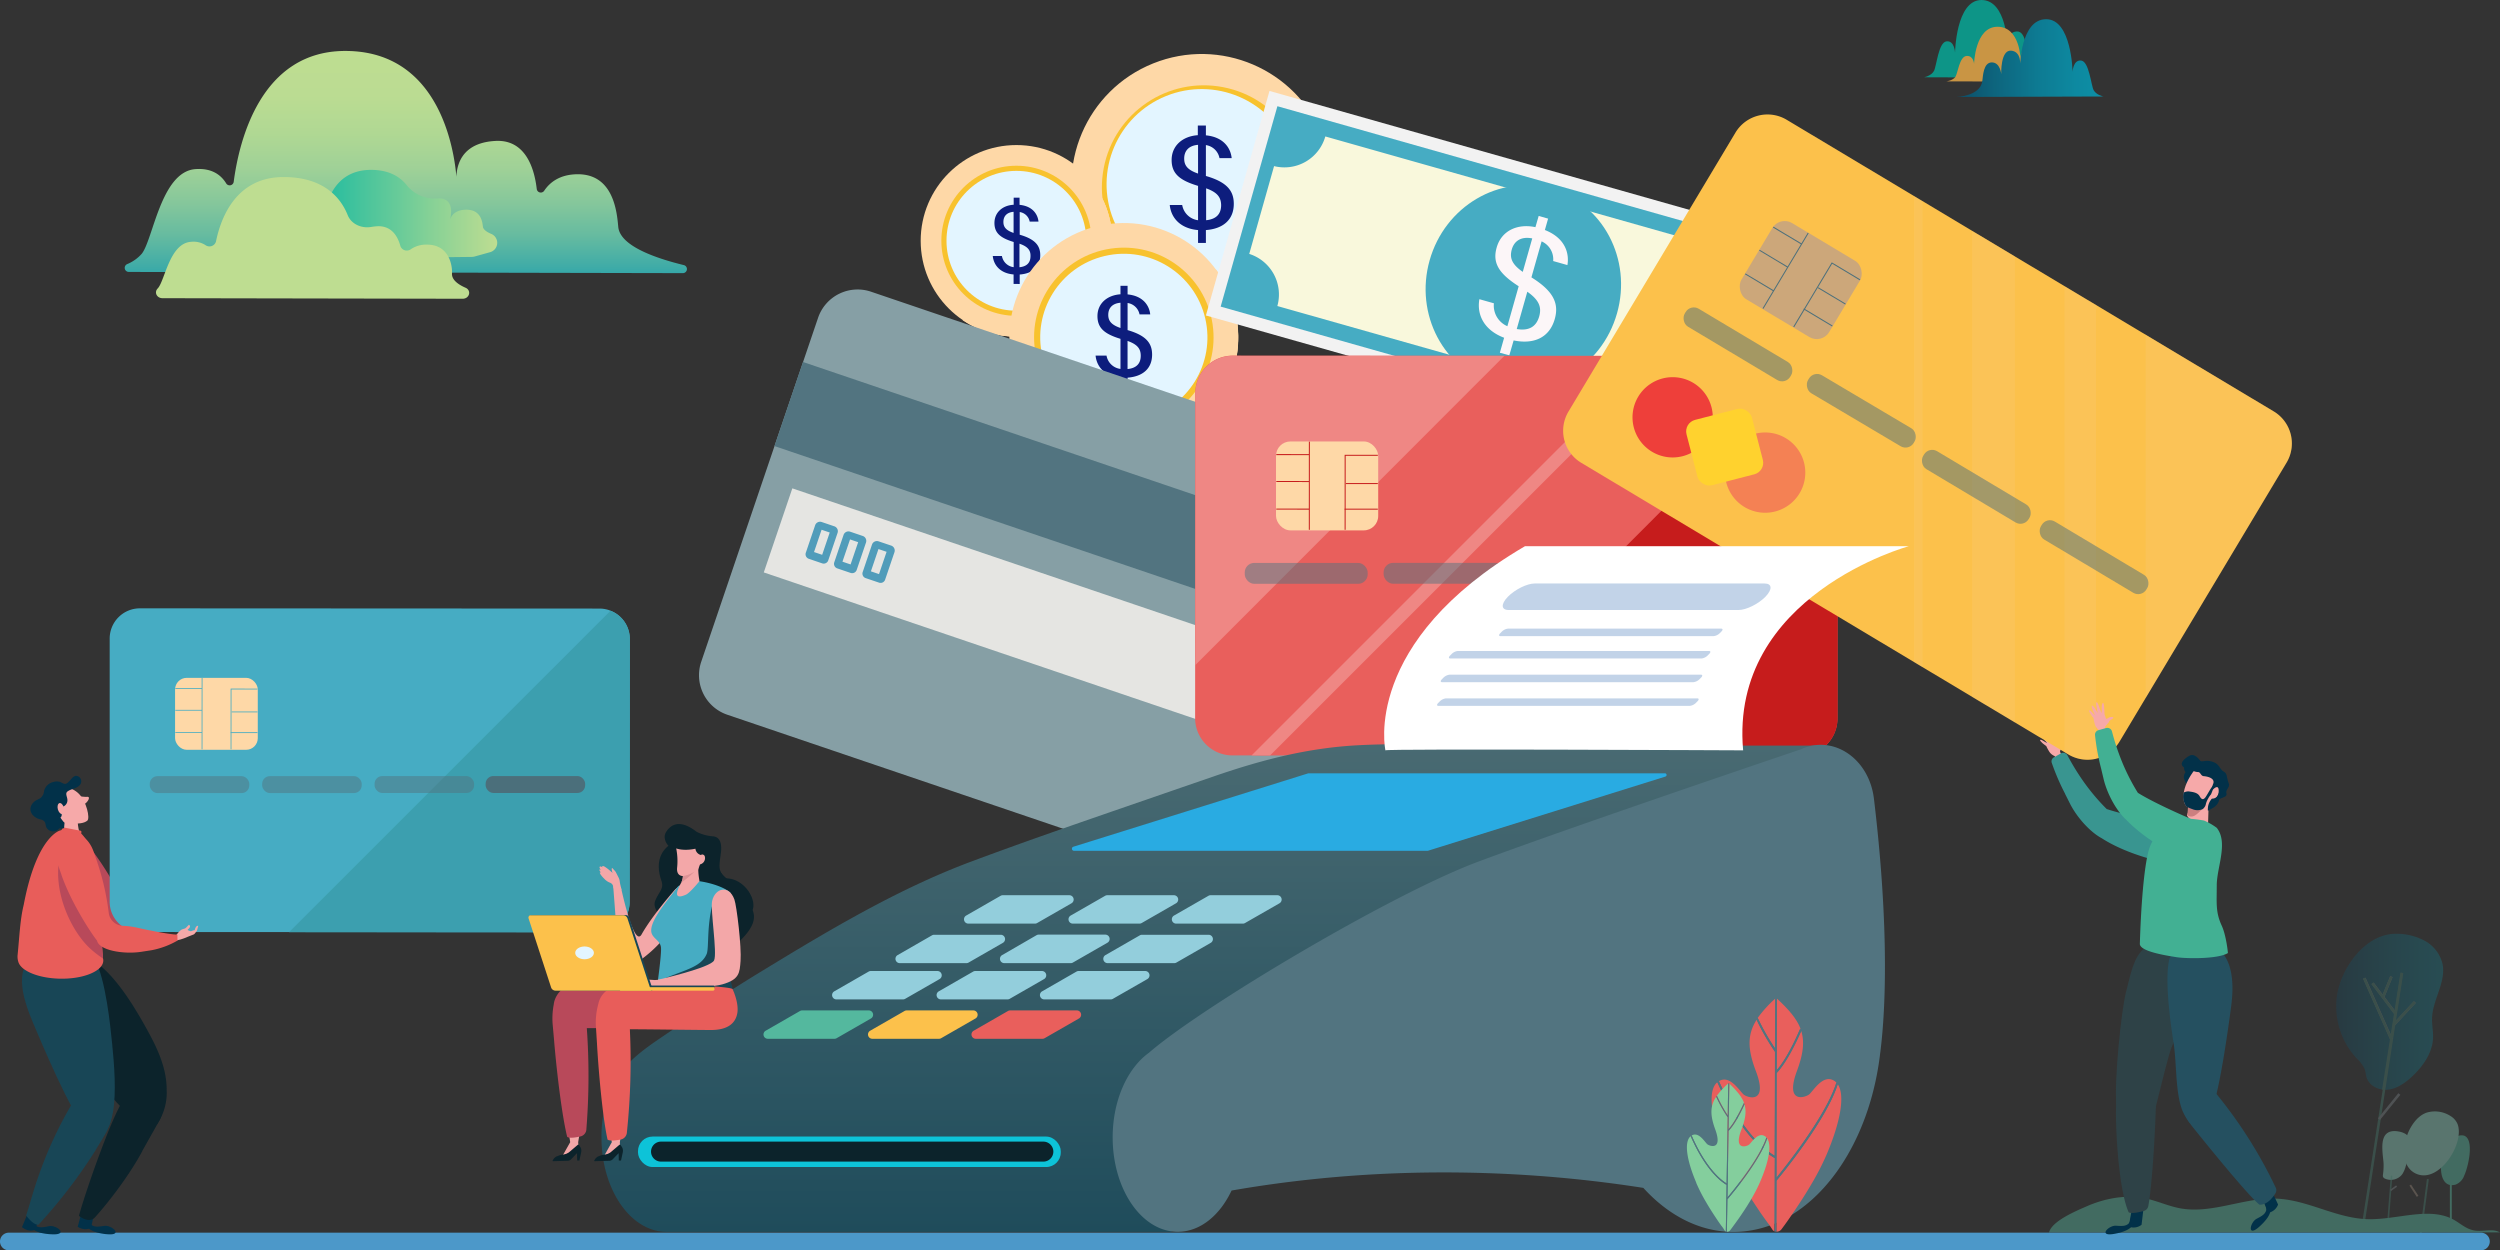 <svg xmlns="http://www.w3.org/2000/svg" xmlns:xlink="http://www.w3.org/1999/xlink" viewBox="0 0 851.38 425.79"><rect x="0" y="0" width="851.38" height="425.79" fill="#333333" stroke="none"/><defs><style>.cls-1{isolation:isolate;}.cls-2{opacity:0.42;}.cls-3,.cls-30,.cls-45{opacity:0.5;}.cls-4{fill:url(#linear-gradient);}.cls-5{fill:#56b89f;}.cls-6{fill:#b9cad2;}.cls-7{fill:#8dd0bf;}.cls-11,.cls-30,.cls-41,.cls-45,.cls-57,.cls-7{mix-blend-mode:multiply;}.cls-8{fill:#f1d1b6;}.cls-9{fill:#4c98c9;}.cls-10,.cls-11{fill:#fed8a7;}.cls-12{fill:#f8c22e;}.cls-13{fill:#e3f5ff;}.cls-14{fill:#0d1d7d;}.cls-15{fill:#f2f2f2;}.cls-16{fill:#46acc3;}.cls-17{fill:#f9f8dc;}.cls-18{fill:#fcf6f8;}.cls-19{opacity:0.75;}.cls-20{fill:#00b5a3;}.cls-21{fill:#fbb549;}.cls-22{fill:url(#linear-gradient-2);}.cls-23{fill:#869fa5;}.cls-24,.cls-30{fill:#527480;}.cls-25{fill:#e5e5e2;}.cls-26{fill:#509cba;}.cls-27{fill:#e95f5c;}.cls-28{fill:#ef8784;}.cls-29{fill:#c61c1c;}.cls-31{fill:#4b6f7b;}.cls-32{fill:#f6a9a9;}.cls-33{fill:#399590;}.cls-34{fill:#cc7f7f;}.cls-35{fill:#023149;}.cls-36{fill:#255060;}.cls-37{fill:#2e4247;}.cls-38{fill:#c080b1;}.cls-39{fill:#42b093;}.cls-40{fill:#fcc14b;}.cls-41{fill:#f7cf89;opacity:0.2;}.cls-42{fill:#cca77a;}.cls-43{fill:#f48154;}.cls-44{fill:#ee3f3a;}.cls-46{fill:#b8495a;}.cls-47{fill:#3c9faf;}.cls-48{fill:#0c232b;}.cls-49{fill:#184656;}.cls-50{fill:#e85d5a;}.cls-51{fill:url(#linear-gradient-3);}.cls-52{fill:#0dc3d8;}.cls-53{fill:#29abe2;}.cls-54{fill:#54b89e;}.cls-55{fill:#93cedc;}.cls-56{fill:#fff;}.cls-57{fill:#c2d3e8;}.cls-58{fill:#84ce9d;}.cls-59{fill:#f3a7a8;}.cls-60{fill:#db9195;}.cls-61{fill:url(#linear-gradient-4);}.cls-62{fill:url(#linear-gradient-5);}.cls-63{fill:#bedd91;}.cls-64{fill:#ffd22e;}</style><linearGradient id="linear-gradient" x1="795.59" y1="344.61" x2="832.03" y2="344.61" gradientUnits="userSpaceOnUse"><stop offset="0" stop-color="#005679"></stop><stop offset="0.37" stop-color="#007c9c"></stop><stop offset="0.78" stop-color="#009fbe"></stop><stop offset="1" stop-color="#00adcb"></stop></linearGradient><linearGradient id="linear-gradient-2" x1="666.34" y1="19.78" x2="716.38" y2="19.78" gradientUnits="userSpaceOnUse"><stop offset="0" stop-color="#005679"></stop><stop offset="0.25" stop-color="#007495"></stop><stop offset="0.56" stop-color="#0093b3"></stop><stop offset="0.82" stop-color="#00a6c5"></stop><stop offset="1" stop-color="#00adcb"></stop></linearGradient><linearGradient id="linear-gradient-3" x1="412.68" y1="419.48" x2="412.68" y2="253.44" gradientUnits="userSpaceOnUse"><stop offset="0" stop-color="#1f4c5b"></stop><stop offset="1" stop-color="#496a72"></stop></linearGradient><linearGradient id="linear-gradient-4" x1="138.21" y1="92.99" x2="138.21" y2="17.35" gradientUnits="userSpaceOnUse"><stop offset="0" stop-color="#36a8a9"></stop><stop offset="0.03" stop-color="#40aca7"></stop><stop offset="0.17" stop-color="#66bba0"></stop><stop offset="0.32" stop-color="#86c79b"></stop><stop offset="0.47" stop-color="#9fd197"></stop><stop offset="0.63" stop-color="#b0d893"></stop><stop offset="0.8" stop-color="#bbdc92"></stop><stop offset="1" stop-color="#bedd91"></stop></linearGradient><linearGradient id="linear-gradient-5" x1="96.69" y1="72.83" x2="169.33" y2="72.83" gradientUnits="userSpaceOnUse"><stop offset="0" stop-color="#00b5a3"></stop><stop offset="0.69" stop-color="#86d196"></stop><stop offset="1" stop-color="#bedd91"></stop></linearGradient></defs><title>atpweb-Payment</title><g class="cls-1"><g id="Layer_2" data-name="Layer 2"><g id="Layer_1-2" data-name="Layer 1"><g class="cls-2"><g class="cls-3"><path class="cls-4" d="M795.82,339.33a26.15,26.15,0,0,0,6.7,21.07,11.41,11.41,0,0,1,2.77,3.67c.36,1,.38,2.05.7,3,1,2.9,4.4,4.4,7.42,4s5.65-2.27,7.89-4.34c3.81-3.51,7.07-8.1,7.28-13.27.08-2.25-.41-4.5-.34-6.75.21-6.34,4.85-12.28,3.56-18.48a12.2,12.2,0,0,0-5.95-7.79,20.19,20.19,0,0,0-9.68-2.44C805.53,317.81,797.12,329.72,795.82,339.33Z"></path><polygon class="cls-5" points="805.38 416.07 804.52 415.94 817.58 331.25 818.44 331.38 805.38 416.07"></polygon><rect class="cls-6" x="809.4" y="332.1" width="0.87" height="22.8" transform="translate(-69.71 358.24) rotate(-23.94)"></rect><rect class="cls-6" x="813.55" y="344.74" width="10.56" height="0.87" transform="translate(8.36 709.56) rotate(-47.07)"></rect><rect class="cls-6" x="811.49" y="333.53" width="0.87" height="12.97" transform="translate(-40.59 559.21) rotate(-37.14)"></rect><rect class="cls-6" x="809.27" y="335.68" width="7.53" height="0.87" transform="translate(193.82 961.08) rotate(-67.73)"></rect><rect class="cls-6" x="808.16" y="376.46" width="11.01" height="0.87" transform="translate(8.54 771.71) rotate(-50.98)"></rect><path class="cls-5" d="M822.64,341.61,822,341l-6.22,6.69,2.56-16.33-.86-.13-2,12.85L812,339.54l2.76-6.74-.81-.33-2.56,6.26-3.15-4.15-.69.53,7.72,10.18-1.12,7.1-8.65-19.49-.8.35,9.2,20.73-2.68,17.1a8.52,8.52,0,0,0,.87.08l3.44-21.92Z"></path></g><path class="cls-7" d="M811.73,396.18a23.07,23.07,0,0,1-.21,3.89,1.41,1.41,0,0,0,.06.79,1.31,1.31,0,0,0,.62.52,4.9,4.9,0,0,0,5.93-1.54,9.63,9.63,0,0,0,1.12-2.59c1.47-4.59,4.3-11.06-2.9-12C809.64,384.46,811.46,392.22,811.73,396.18Z"></path><path class="cls-5" d="M836.29,403.41a5.07,5.07,0,0,0,2.88-3c1.87-4,4.6-17.68-4-12.7C830.55,390.39,829,405.48,836.29,403.41Z"></path><path class="cls-7" d="M826.79,378.8a9.84,9.84,0,0,1,7.83,1.32,5.92,5.92,0,0,1,2.24,2.52c2.68,6.35-5.84,20.12-13.61,17.25C814.82,396.78,819.41,380.73,826.79,378.8Z"></path><g class="cls-3"><rect class="cls-5" x="806.73" y="407.32" width="14.46" height="0.55" transform="translate(344.93 1187.77) rotate(-85.59)"></rect><rect class="cls-6" x="813.89" y="404.42" width="2.52" height="0.55" transform="translate(-83.99 545.4) rotate(-35.3)"></rect></g><g class="cls-3"><rect class="cls-5" x="813.38" y="407.78" width="19.72" height="0.65" transform="matrix(0.13, -0.99, 0.99, 0.13, 314.49, 1173.25)"></rect><rect class="cls-8" x="821.74" y="403.23" width="0.65" height="4.59" transform="translate(-87.84 516.46) rotate(-33.21)"></rect></g><rect class="cls-5" x="834.31" y="401.86" width="0.65" height="15.43"></rect><path class="cls-5" d="M851.38,419.7a5.79,5.79,0,0,0-2.24-.68c-2.2-.18-4.45.41-6.6,0-2.79-.5-4.72-2.46-7.09-3.73-8.23-4.43-19.2.17-29.12-.1-10.87-.3-20.37-6.6-31.23-7s-21.66,5.21-32.38,3.35c-4.3-.75-8.17-2.66-12.45-3.49-6.58-1.28-13.62.13-19.57,2.73-3.58,1.57-11.91,5-12.9,8.93Z"></path></g><path class="cls-9" d="M844.89,425.79H3a3,3,0,0,1-3-3H0a3,3,0,0,1,3-3h841.9a3,3,0,0,1,3,3h0A3,3,0,0,1,844.89,425.79Z"></path><circle class="cls-10" cx="409.25" cy="62.75" r="44.37" transform="translate(6.08 156.98) rotate(-21.87)"></circle><path class="cls-11" d="M444.86,36.27a93.45,93.45,0,0,1-5.52,11.45C430.14,64,417,79.62,401.48,90.15a105.36,105.36,0,0,1-17.15,9.3,44.37,44.37,0,0,0,60.53-63.18Z"></path><path class="cls-11" d="M442.77,61.7a82.19,82.19,0,0,1-15.2,25.07c-7.56,8.35-16.89,14.43-26.78,19.52a43.73,43.73,0,0,0,8.46.83A44.37,44.37,0,0,0,449.45,44C447,49.79,445.13,55.83,442.77,61.7Z"></path><circle class="cls-12" cx="409.25" cy="62.75" r="34.78" transform="matrix(0.19, -0.98, 0.98, 0.19, 270.72, 452.92)"></circle><circle class="cls-13" cx="409.25" cy="62.75" r="32.4" transform="translate(6.36 158.15) rotate(-22.04)"></circle><path class="cls-14" d="M408,82.73V78.35c-5.78-.49-9.16-3.91-9.64-8.54h4.24A6.28,6.28,0,0,0,408,75V63.3C401.54,61.37,399,59,399,54.48c0-4.87,3.76-8.1,8.92-8.44V42.76h2.75v3.33c6.41.62,8.49,4.77,8.78,7.76h-4.15a5.53,5.53,0,0,0-4.63-4.44V59.93c7.38,2.12,9.5,5.2,9.5,9.5,0,5.35-3.57,8.48-9.5,8.92v4.38Zm0-23.62V49.32c-3.47.29-4.72,2.36-4.72,4.67S404.34,57.85,408,59.11Zm2.75,5V75c3.33-.34,5.11-2,5.11-5.16C415.81,67.3,414.7,65.52,410.7,64.12Z"></path><circle class="cls-10" cx="346.14" cy="82" r="32.6"></circle><path class="cls-11" d="M372.3,62.55A67.77,67.77,0,0,1,368.24,71c-6.76,12-16.4,23.44-27.82,31.18a77.57,77.57,0,0,1-12.6,6.84A32.61,32.61,0,0,0,372.3,62.55Z"></path><path class="cls-11" d="M370.77,81.24A60.49,60.49,0,0,1,359.6,99.65C354,105.8,347.18,110.26,339.91,114a32,32,0,0,0,6.23.61,32.61,32.61,0,0,0,29.54-46.4C373.88,72.48,372.5,76.92,370.77,81.24Z"></path><circle class="cls-12" cx="346.14" cy="82" r="25.56"></circle><circle class="cls-13" cx="346.14" cy="82" r="23.81"></circle><path class="cls-14" d="M345.18,96.69V93.47c-4.25-.36-6.73-2.87-7.09-6.28h3.12a4.63,4.63,0,0,0,4,3.8V82.41c-4.71-1.42-6.55-3.19-6.55-6.48,0-3.58,2.76-6,6.55-6.2V67.32h2v2.44c4.71.46,6.24,3.51,6.45,5.71h-3a4.06,4.06,0,0,0-3.4-3.26v7.72c5.42,1.56,7,3.83,7,7,0,3.93-2.62,6.24-7,6.56v3.22Zm0-17.36v-7.2c-2.55.22-3.47,1.74-3.47,3.44S342.52,78.41,345.18,79.33Zm2,3.68v8c2.45-.25,3.76-1.49,3.76-3.79C351,85.35,350.14,84,347.2,83Z"></path><circle class="cls-10" cx="382.72" cy="114.9" r="38.98" transform="translate(-15.76 85.11) rotate(-12.43)"></circle><path class="cls-11" d="M414,91.64a81.7,81.7,0,0,1-4.86,10.06c-8.08,14.3-19.61,28-33.26,37.28a92.26,92.26,0,0,1-15.07,8.17A39,39,0,0,0,414,91.64Z"></path><path class="cls-11" d="M412.17,114a72.14,72.14,0,0,1-13.36,22c-6.64,7.34-14.84,12.68-23.53,17.16a39.6,39.6,0,0,0,7.44.72A39,39,0,0,0,418,98.41C415.9,103.51,414.24,108.83,412.17,114Z"></path><circle class="cls-12" cx="382.72" cy="114.9" r="30.56" transform="translate(-12.68 57.14) rotate(-8.4)"></circle><circle class="cls-13" cx="382.72" cy="114.9" r="28.47" transform="translate(-16.09 89.87) rotate(-13.12)"></circle><path class="cls-14" d="M381.58,132.46v-3.85c-5.09-.43-8.05-3.43-8.48-7.5h3.73a5.51,5.51,0,0,0,4.75,4.53V115.39c-5.64-1.7-7.84-3.81-7.84-7.75,0-4.28,3.3-7.12,7.84-7.42V97.34H384v2.92c5.64.55,7.46,4.2,7.71,6.82h-3.64a4.85,4.85,0,0,0-4.07-3.89v9.23c6.48,1.87,8.35,4.58,8.35,8.35,0,4.7-3.14,7.46-8.35,7.84v3.85Zm0-20.76v-8.6c-3.05.26-4.16,2.08-4.16,4.11S378.4,110.6,381.58,111.7Zm2.41,4.41v9.57c2.92-.29,4.49-1.78,4.49-4.53C388.48,118.91,387.51,117.34,384,116.11Z"></path><rect class="cls-15" x="417.66" y="57.09" width="202.71" height="79.47" transform="translate(46.02 -137.75) rotate(15.81)"></rect><rect class="cls-16" x="421.67" y="61.36" width="194.71" height="70.93" transform="translate(46.02 -137.75) rotate(15.81)"></rect><path class="cls-17" d="M602.91,89.39,451.34,46.47a14.48,14.48,0,0,1-17.45,10.1l-8.46,29.9A14.49,14.49,0,0,1,435,104.22l151.57,42.92a14.49,14.49,0,0,1,17.59-10.07l8.46-29.88A14.49,14.49,0,0,1,602.91,89.39Z"></path><ellipse class="cls-16" cx="518.78" cy="97.66" rx="34.68" ry="33.16" transform="translate(283.47 570.21) rotate(-74.19)"></ellipse><path class="cls-18" d="M510.78,120.13l1.45-5.11c-6.59-2.47-9.39-7.58-8.42-13.13l4.94,1.4a7.63,7.63,0,0,0,4.59,7.8l3.85-13.61c-6.83-4.36-9-8-7.48-13.23,1.61-5.67,7.06-8.2,13.18-6.89L524,73.54l3.21.91-1.1,3.88c7.27,2.84,8.32,8.36,7.67,11.94l-4.84-1.37A6.68,6.68,0,0,0,525,82.2l-3.47,12.26c7.9,4.9,9.36,9.2,7.94,14.2-1.77,6.24-7,8.72-14,7.27L514,121Zm7.8-27.54,3.23-11.4c-4.14-.81-6.29,1.19-7,3.89S514.78,89.94,518.58,92.59Zm1.55,6.76-3.6,12.7c4,.7,6.63-.67,7.66-4.33C525,104.74,524.33,102.3,520.13,99.35Z"></path><g class="cls-19"><path class="cls-20" d="M655.23,26.32s2.45-.46,3.37-2.14,1.53-9.79,4.29-10.1,2.9,3.82,2.9,3.82.31-17.9,9-17.9,8.88,15.92,8.88,15.92-.61-4.9,3.06-5.21,3.37,8,3.37,8,.3-4,3.21-4,3.06,4.75,3.21,6.28,8.73,5.5,8.73,5.5Z"></path><path class="cls-21" d="M662.9,27.71s2.17-.32,3-1.51,1.36-6.92,3.79-7.14,2.58,2.7,2.58,2.7.27-12.65,8-12.65,7.85,11.25,7.85,11.25-.54-3.46,2.71-3.68,3,5.62,3,5.62.27-2.81,2.85-2.81,2.7,3.36,2.84,4.44,7.72,3.89,7.72,3.89Z"></path><path class="cls-22" d="M716.38,32.86s-2.45-.46-3.37-2.14-1.53-9.8-4.28-10.1-2.91,3.82-2.91,3.82-.3-17.9-9-17.9-8.87,15.91-8.87,15.91.61-4.89-3.06-5.2-3.37,8-3.37,8-.31-4-3.21-4-3,4.75-3.22,6.27c-.61,5.2-8.72,5.51-8.72,5.51Z"></path></g><path class="cls-23" d="M247.7,243.41l204.55,69.44a14.23,14.23,0,0,0,18-8.9L510.05,186.8a14.2,14.2,0,0,0-8.89-18L296.6,99.33a14.22,14.22,0,0,0-18,8.89L238.8,225.38A14.22,14.22,0,0,0,247.7,243.41Z"></path><path class="cls-24" d="M273.46,123.28c-3.26,9.61-6.47,19.07-9.72,28.63l231.48,78.58c3.24-9.52,6.45-19,9.72-28.63Z"></path><path class="cls-25" d="M269.83,166.31c-3.26,9.61-6.47,19.07-9.72,28.63l209.54,71.13c3.23-9.52,6.44-19,9.72-28.63Z"></path><path class="cls-26" d="M293.82,194.73l3.14-9.28a1.77,1.77,0,0,1,2.26-1.09l4.26,1.44a1.77,1.77,0,0,1,1.13,2.25l-3.15,9.27a1.63,1.63,0,0,1-2.13,1.09l-4.49-1.52A1.62,1.62,0,0,1,293.82,194.73Zm2.77-.16,2.76.94,2.58-7.59-2.77-.94Z"></path><path class="cls-26" d="M284.13,191.44l3.15-9.28a1.76,1.76,0,0,1,2.25-1.09l4.27,1.45a1.76,1.76,0,0,1,1.12,2.24L291.78,194a1.64,1.64,0,0,1-2.13,1.1l-4.5-1.53A1.63,1.63,0,0,1,284.13,191.44Zm2.77-.16,2.77.94,2.58-7.58-2.77-.94Z"></path><path class="cls-26" d="M274.45,188.15l3.15-9.27a1.76,1.76,0,0,1,2.25-1.1l4.27,1.45a1.76,1.76,0,0,1,1.12,2.24l-3.15,9.28a1.63,1.63,0,0,1-2.13,1.09l-4.49-1.53A1.63,1.63,0,0,1,274.45,188.15Zm2.77-.15,2.77.94,2.57-7.59-2.77-.94Z"></path><path class="cls-27" d="M613.06,257.37l-193.3-.11A12.72,12.72,0,0,1,407,244.53l.06-110.7a12.72,12.72,0,0,1,12.73-12.72l193.3.1a12.74,12.74,0,0,1,12.72,12.73l-.06,110.71A12.73,12.73,0,0,1,613.06,257.37Z"></path><path class="cls-28" d="M512.35,121.16l-92.52,0a12.72,12.72,0,0,0-12.73,12.72l-.05,92.62Z"></path><polygon class="cls-28" points="568.61 121.19 562.29 121.19 426.21 257.27 432.53 257.27 568.61 121.19"></polygon><path class="cls-29" d="M617.69,122.07l-56.15,56.16L482.47,257.3l130.59.07a12.73,12.73,0,0,0,12.73-12.72l.06-110.71A12.73,12.73,0,0,0,617.69,122.07Z"></path><rect class="cls-10" x="434.55" y="150.34" width="34.8" height="30.28" rx="4.9"></rect><polygon class="cls-29" points="445.74 150.42 445.73 154.65 434.65 154.64 434.65 154.99 445.73 154.99 445.73 163.82 434.65 163.81 434.65 164.15 445.73 164.16 445.72 173.21 434.64 173.21 434.64 173.55 445.72 173.56 445.72 180.42 446.06 180.42 446.08 150.42 445.74 150.42"></polygon><rect class="cls-29" x="458.34" y="164.51" width="10.88" height="0.34"></rect><polygon class="cls-29" points="469.22 173.57 469.22 173.23 458.26 173.22 458.27 155.23 469.23 155.23 469.23 154.89 457.92 154.88 457.92 173.22 457.83 173.22 457.83 173.56 457.91 173.56 457.91 180.43 458.25 180.43 458.26 173.56 469.22 173.57"></polygon><rect class="cls-30" x="423.9" y="191.7" width="41.87" height="7.12" rx="3.24"></rect><rect class="cls-30" x="471.19" y="191.68" width="41.87" height="7.12" rx="3.24"></rect><rect class="cls-30" x="518.47" y="191.67" width="41.87" height="7.12" rx="3.24"></rect><rect class="cls-31" x="565.18" y="191.65" width="41.87" height="7.12" rx="3.24"></rect><path class="cls-32" d="M701.87,256.68s-.43-.72-.28-1,.72-1.61.72-1.61l.07-.55s.73-.87.85-1,.27-.45-.15-.47a2,2,0,0,0-1.34.66,1.6,1.6,0,0,1-.68.52,14.65,14.65,0,0,0-.88-1.28s-.58-1.81-.89-2.53-.47-1.12-.69-1.08-.28.53-.07,1.35c.15.61.38,1.51.48,1.93a.05.05,0,0,1-.1,0l-1.51-2.12c-.29-.39-.76-1-1-.84s.44,1.55.76,2.18c.21.41.47.87.63,1.14,0,0,0,.08-.06,0-.43-.41-1.46-1.38-1.79-1.63s-.66-.34-.75-.24.12.67.45,1.1,1.1,1.33,1.44,1.72c0,0,0,.08-.05.06-.35-.19-1.08-.6-1.39-.8s-.76-.38-.88-.19.71,1,1,1.24,1.1.84,1.1.84a15.25,15.25,0,0,0,1.13,2.06,4,4,0,0,0,1.74,1.35c.14.31.36,1.09.36,1.09l2.26-1Z"></path><path class="cls-33" d="M699.46,257.91l2.37-1.33a1.65,1.65,0,0,1,2.26.67,80.89,80.89,0,0,0,5.45,8.9,71.44,71.44,0,0,0,7.9,9.37c8.53,2.86,25,5.42,25,5.42,4.42,1.09,7.31,4.39,6.41,7.82l-.31,1.15c-.9,3.43-5.22,5.33-9.65,4.23l-3.82-.94-.06,0c-7.27-1.72-14.46-4.61-19.2-7.7h0c-3.92-2.08-8.45-7-10.91-11.89l-1.63-3.24s0,0,0-.05a79.2,79.2,0,0,1-4.54-10.53A1.58,1.58,0,0,1,699.46,257.91Z"></path><path class="cls-32" d="M744.77,277.73s3.09,5.16,7.19,2.73l.13-4.29.83-2.8H745.1S746,274.8,744.77,277.73Z"></path><path class="cls-34" d="M749.73,275.8c-.83.74-2.08,2.16-3.25,2.26a2,2,0,0,1-1.62-.49,21.27,21.27,0,0,0,.24-4.2l7-.18A14.18,14.18,0,0,1,749.73,275.8Z"></path><path class="cls-35" d="M744.72,267.08a5.6,5.6,0,0,1-1-2.24,2.73,2.73,0,0,1,.58-1.9s-1.13-1.29,0-2.11,5.89.81,5.89.81Z"></path><path class="cls-32" d="M746.73,263.05c-4.6,6.61-3.12,10.9-2,11.59,2.28,1.44,7.78,0,9.9-2.76s2-6.45-.3-8.2S748.72,260.18,746.73,263.05Z"></path><path class="cls-35" d="M744.87,257.83c1-.67,2.27-1.57,4.39,1.19.52.66,1.61-.25,3.66.24,3.16.76,2.68,2.54,4.44,3.55,1.2.69.81,1.73,1.64,3.93.53,1.42-1.13,2.09-.78,3.42.41,1.56-2.28,1.35-2.52,2.35-.57,2.37-2.83,2.84-3.67,3.61-.25.22-.11-1-.09-1.36a5.38,5.38,0,0,1,1.32-2.78c.66,0,2.32-.19,2.32-2.68,0-2.69-2.2-.17-2.2-.17a4.77,4.77,0,0,1,.26-2.07c.77-1.55-.82-2.54-3.18-2.74-1-.09-1.06-1.41-1.9-1.4-1.39,0-2.43-1-3.41-.58-.53.22-1-.66-1.42-1C742.24,260.24,743.25,258.94,744.87,257.83Z"></path><path class="cls-35" d="M743.67,269.91a3.45,3.45,0,0,1,1.79-.39c.75.16,2.84.21,3.62,1.61s1.31,1.12,1.83.59,2.26-4,2.87-4.26-.82,3.07-.82,3.07a6.56,6.56,0,0,0-.9,1.3,7.57,7.57,0,0,0-.79,1.76,3.24,3.24,0,0,1-1.1,1.93,4.34,4.34,0,0,1-3.49.06c-1.73-.64-2.29-.82-2.71-2A5.41,5.41,0,0,1,743.67,269.91Z"></path><path class="cls-35" d="M773,404.14l2.8,6.07a4.39,4.39,0,0,1-3.4,2.82L770,407A35.21,35.21,0,0,1,773,404.14Z"></path><path class="cls-35" d="M770.91,409.09s1.24,2,.79,3.26-1.53,1.83-3.21,2.71c-2.17,1.15-3.25,6.1.45,3.1.55-.45,3.53-3,4.14-5.26a2.93,2.93,0,0,0-1.33-2.69Z"></path><path class="cls-35" d="M730.11,410.45l-.8,6.65a4.41,4.41,0,0,1-4.37.61l1.16-6.41A36.06,36.06,0,0,1,730.11,410.45Z"></path><path class="cls-35" d="M725.78,413.6s0,2.35-1,3.19-2.25.75-4.15.63c-2.45-.17-6,3.48-1.24,2.87.7-.09,4.56-.68,6.28-2.31a2.91,2.91,0,0,0,.28-3Z"></path><path class="cls-36" d="M769.45,410.25c-4.65-3.79-22.76-26.49-22.76-26.49-3.46-4.29-3.69-7.76-1.57-9.47l.71-.57c2.12-1.7,8.48-1.8,8.49-1.78A156.57,156.57,0,0,1,775,404.44a2,2,0,0,1-.09,1.94C774,407.85,772,410.42,769.45,410.25Z"></path><path class="cls-37" d="M724,337.9c1.74-6.77,2.68-12.17,6.46-15.12L751.41,326c2,8.66-6.14,15.59-12,31-1,2.66-3.7,13.63-5.2,19.7s-6.65,7.64-9.13,6.69c-4.1-1.57-4.25-6-4.33-6.85C719.91,367.73,722.49,343.81,724,337.9Z"></path><path class="cls-37" d="M724.92,412.85c-3.8-8.5-4.81-33.66-4.11-38.51,0,0,13.41-.89,13.41-.87,0,8.32-1.24,30.07-2.61,37.25a2.15,2.15,0,0,1-1.55,1.68C728.48,412.83,725.88,413.41,724.92,412.85Z"></path><path class="cls-36" d="M738.66,327.08c1.34-6.89,25-13.87,21.19,15.44-.88,6.73-4.32,32.09-7.23,36.63-1.15,1.79-6.53,3.85-7,3.15a18.76,18.76,0,0,1-2.23-3.7c-2.58-5.92-2.09-16.21-3.11-23C739.43,350,737.1,335,738.66,327.08Z"></path><path class="cls-38" d="M739.35,281.16a8,8,0,0,0,3.66-2l-.08,1.16-2.57,5-2.24-4.05A5.19,5.19,0,0,0,739.35,281.16Z"></path><path class="cls-39" d="M731.77,289.55c2.58-8.93,11.61-10.77,12.77-10.78a40.77,40.77,0,0,1,6.05.67,20.68,20.68,0,0,1,4.33,2.48c4,5,0,13.48,0,19.59s-.43,9.12,1.68,13.69c1.54,3.33,2.16,9.34,2.11,9.37-3.48,2.13-14.45,1.88-17.37,1.42-3.83-.6-12.69-2-12.61-4.58C729.07,310.08,730,295.84,731.77,289.55Z"></path><path class="cls-40" d="M704.37,256.92l-165.85-99.3a12.72,12.72,0,0,1-4.38-17.45l56.87-95a12.72,12.72,0,0,1,17.45-4.38L774.31,140.1a12.72,12.72,0,0,1,4.38,17.45l-56.87,95A12.72,12.72,0,0,1,704.37,256.92Z"></path><polygon class="cls-41" points="654.72 68.5 651.86 66.79 651.86 225.48 654.72 227.19 654.72 68.5"></polygon><polygon class="cls-41" points="686.17 87.33 671.62 78.62 671.62 237.31 686.17 246.02 686.17 87.33"></polygon><path class="cls-41" d="M713.8,106.51a8.89,8.89,0,0,1,.33-2.44l-11.06-6.62V256.14l1.3.78a12.68,12.68,0,0,0,9.43,1.46Z"></path><path class="cls-41" d="M774.31,140.1,730.7,114V237.7l48-80.15A12.72,12.72,0,0,0,774.31,140.1Z"></path><rect class="cls-42" x="595.85" y="80.23" width="34.8" height="30.28" rx="4.9" transform="translate(136.08 -301.47) rotate(30.91)"></rect><polygon class="cls-31" points="615.65 79.26 613.48 82.88 603.97 77.19 603.79 77.49 613.3 83.18 608.77 90.75 599.26 85.06 599.09 85.35 608.59 91.05 603.94 98.81 594.43 93.12 594.26 93.42 603.76 99.11 600.24 104.99 600.53 105.17 615.94 79.43 615.65 79.26"></polygon><rect class="cls-31" x="623.65" y="95.32" width="0.34" height="10.88" transform="translate(216.92 584.23) rotate(-59.09)"></rect><polygon class="cls-31" points="623.93 111.18 624.1 110.88 614.7 105.25 623.94 89.81 633.35 95.45 633.52 95.15 623.82 89.34 614.4 105.08 614.33 105.03 614.15 105.33 614.22 105.37 610.7 111.26 611 111.43 614.52 105.55 623.93 111.18"></polygon><path class="cls-43" d="M589.4,153.93a13.67,13.67,0,1,0,18.75-4.71A13.67,13.67,0,0,0,589.4,153.93Z"></path><path class="cls-44" d="M557.9,135.09a13.67,13.67,0,1,0,18.75-4.7A13.67,13.67,0,0,0,557.9,135.09Z"></path><g class="cls-45"><rect class="cls-31" x="570.93" y="113.72" width="41.87" height="7.12" rx="3.24" transform="translate(143.95 -286.99) rotate(30.86)"></rect><rect class="cls-31" x="611.52" y="137.97" width="41.87" height="7.12" rx="3.24" transform="matrix(0.86, 0.51, -0.51, 0.86, 162.14, -304.38)"></rect><rect class="cls-31" x="652.11" y="162.23" width="41.87" height="7.12" rx="3.24" transform="translate(180.33 -321.76) rotate(30.86)"></rect><rect class="cls-31" x="692.21" y="186.19" width="41.87" height="7.12" rx="3.24" transform="translate(198.29 -338.94) rotate(30.86)"></rect></g><path class="cls-32" d="M717,248.4s-.21-.82,0-1.06,1.14-1.35,1.14-1.35l.22-.51,1.11-.76c.16-.13.38-.36,0-.5a2,2,0,0,0-1.47.26,1.66,1.66,0,0,1-.8.32,15.44,15.44,0,0,0-.49-1.47s-.06-1.9-.15-2.69-.15-1.2-.37-1.22-.42.43-.45,1.28c0,.63,0,1.56-.07,2a.05.05,0,0,1-.1,0c-.2-.57-.73-2.09-.87-2.45s-.45-1.18-.73-1.09,0,1.61.13,2.3c.09.45.21,1,.29,1.27a0,0,0,0,1-.07,0c-.3-.51-1-1.73-1.26-2s-.54-.52-.66-.44-.07.67.13,1.18.69,1.57.9,2.05a0,0,0,0,1-.06,0c-.28-.28-.87-.88-1.12-1.15s-.62-.58-.79-.42.42,1.12.65,1.47.83,1.11.83,1.11a15.25,15.25,0,0,0,.51,2.3,4.08,4.08,0,0,0,1.31,1.77c0,.34,0,1.15,0,1.15l2.44-.33Z"></path><path class="cls-39" d="M713.46,250.31a1.59,1.59,0,0,1,1.16-1.64l2.62-.74a1.63,1.63,0,0,1,2,1.16,81.67,81.67,0,0,0,3.25,9.92A70.49,70.49,0,0,0,728.06,270c7.64,4.75,23.08,11,23.08,11,4.06,2.09,6.11,6,4.44,9.1l-.56,1.05c-1.67,3.13-6.31,4-10.37,1.89l-3.5-1.8,0,0c-6.69-3.35-13-7.82-16.91-11.92h0c-3.33-2.93-6.61-8.78-7.87-14.09l-.84-3.53a.11.11,0,0,1,0,0A78.87,78.87,0,0,1,713.46,250.31Z"></path><path class="cls-34" d="M65.37,305.13c-.52.08-1,.59-1.26.59a3.2,3.2,0,0,1-.59-.08h-.09a19.14,19.14,0,0,0-2.61.28l-.15.09a9.77,9.77,0,0,0-1.14,1.82l-.94.23,1.19,1.7a12.74,12.74,0,0,1,1.2-.56,18.28,18.28,0,0,0,2.5-1.5l1.78-1.08a.81.81,0,0,0,.32-.34l.52-1a.73.73,0,0,0,.06-.21l.12-1.6C65.38,303.39,65.37,305.13,65.37,305.13Z"></path><path class="cls-46" d="M59.84,307.76a47,47,0,0,0-9.71-.24h-.05l-3,.21a18.62,18.62,0,0,0-3.08.47,1.8,1.8,0,0,1-2-1c-.31-.68-.68-1.43-1.08-2.23a33.44,33.44,0,0,1-5.22,5.81,16.8,16.8,0,0,1,2.45,3.42c.29,2.11,5.49,1.1,9.87-.21l2.92-.87h0a46.84,46.84,0,0,0,9.18-3.68Z"></path><path class="cls-46" d="M39.24,309.74c-.84.64-1.72,1.25-2.6,1.82a83.51,83.51,0,0,1-12.32-12.07c1.6-4.25,3.24-8.47,5-12.67.21.25.43.5.63.77L32,290.41a.1.1,0,0,1,0,0,104.4,104.4,0,0,1,10,16.81A24.84,24.84,0,0,1,39.24,309.74Z"></path><path class="cls-16" d="M204.15,317.48l-156.5-.08a10.3,10.3,0,0,1-10.3-10.3l0-89.64a10.3,10.3,0,0,1,10.3-10.29l156.5.08a10.31,10.31,0,0,1,10.3,10.31l-.05,89.63A10.29,10.29,0,0,1,204.15,317.48Z"></path><path class="cls-47" d="M207.9,208l-45.47,45.46-64,64,105.73.05a10.29,10.29,0,0,0,10.3-10.29l.05-89.63A10.3,10.3,0,0,0,207.9,208Z"></path><rect class="cls-10" x="59.62" y="230.84" width="28.17" height="24.51" rx="3.97"></rect><polygon class="cls-16" points="68.68 230.9 68.68 234.32 59.71 234.32 59.71 234.6 68.68 234.6 68.67 241.75 59.7 241.74 59.7 242.02 68.67 242.02 68.67 249.35 59.7 249.35 59.7 249.63 68.67 249.63 68.67 255.19 68.94 255.19 68.96 230.9 68.68 230.9"></polygon><rect class="cls-16" x="78.89" y="242.31" width="8.81" height="0.28"></rect><polygon class="cls-16" points="87.69 249.64 87.69 249.36 78.82 249.36 78.83 234.79 87.7 234.8 87.7 234.52 78.55 234.51 78.54 249.36 78.47 249.36 78.47 249.64 78.54 249.64 78.54 255.19 78.81 255.19 78.82 249.64 87.69 249.64"></polygon><rect class="cls-30" x="51" y="264.32" width="33.9" height="5.77" rx="2.63"></rect><rect class="cls-30" x="89.28" y="264.31" width="33.9" height="5.77" rx="2.63"></rect><rect class="cls-30" x="127.56" y="264.29" width="33.9" height="5.77" rx="2.63"></rect><rect class="cls-31" x="165.38" y="264.28" width="33.9" height="5.77" rx="2.63"></rect><path class="cls-35" d="M28.58,409.89l-2.12,7.9s2.34,1.61,4.56.3l1.5-7A39.55,39.55,0,0,0,28.58,409.89Z"></path><path class="cls-35" d="M30.76,414.15s-.75,2.19.4,3,2.39.61,4.34.33c2.52-.36,6.42,3.15,1.5,2.87-.73,0-4.77-.35-6.66-1.9a3,3,0,0,1-.52-3.07Z"></path><path class="cls-48" d="M36.12,330.64c-5.08-5-10.71-7.6-15.9-3.41l-1.47,1.19c-7.54,6.09,13.21,37.23,17.34,42.65,5.24,6.89,14.71,16,17.67,11.38a19.18,19.18,0,0,0,3-11.38c0-7.64-3.41-14.53-6.84-20.72C47.07,345.21,42,336.37,36.12,330.64Z"></path><path class="cls-48" d="M32.09,414.84c4-4.32,11.75-14.13,16.38-22.84a.16.16,0,0,1,0-.07l6.06-10.79c2.22-5.34.39-8.05-2.38-9.51,0,0-11,4.36-11,4.38-4.79,8.69-12.84,32.45-14.26,38.07C26.92,414.08,29.93,416.59,32.09,414.84Z"></path><path class="cls-35" d="M10.6,410.35l-3.11,7.56s2.12,1.9,4.48.88l2.4-6.79A40.91,40.91,0,0,0,10.6,410.35Z"></path><path class="cls-35" d="M11.74,414.55s-.62,2.23.57,2.95,2.42.47,4.35.08c2.5-.51,6.6,2.77,1.66,2.78-.73,0-4.77-.08-6.76-1.52a3,3,0,0,1-.69-3Z"></path><path class="cls-49" d="M13.08,417.1a174.8,174.8,0,0,0,19.59-25.57l0-.07,2.75-4.52c3.19-5.23,3.68-10.74,1.1-12.32l-.86-.53c-2.59-1.57-9.61-.76-9.63-.74C14,393,11.08,407.67,8.89,413.92,8.89,413.92,11.22,417.18,13.08,417.1Z"></path><path class="cls-49" d="M32.34,326.72c-3.26-6.32-11-4.83-17.28-2.48l-1.77.67c-9.08,3.41-5.67,14.78-2.15,23.15,2.67,6.35,13.47,32,17.75,35.44,1.7,1.37,6.45,1.39,7.34,1.05s1.88-3.69,2.25-5.84c1.17-6.71.42-16.33-.3-23.37C37.58,349.49,36.09,334,32.34,326.72Z"></path><path class="cls-32" d="M26.9,270.37c2.54,2.57,3.85,8.26,2.83,9.11-2.15,1.78-8,1-10.5-1.54s-2.87-6.34-.75-8.43S24.37,267.8,26.9,270.37Z"></path><path class="cls-32" d="M27.54,284.6l-4.71,1.22L21,278.67l5.51-1.11S26.07,281.67,27.54,284.6Z"></path><path class="cls-32" d="M26.25,271a16.52,16.52,0,0,0,3.16.38c.71-.1,1.12.08.7,1a4,4,0,0,1-1.44,1.53Z"></path><path class="cls-50" d="M20.73,282.77c.77-.39.16-1,.79-1l5.19,1c1.64.09.75.89,1,1.14,6.63,6.77,5.95,25.39,7.28,41.3,0,.31,0,.6,0,.89a2.9,2.9,0,0,1,.12,1.6c-.68,3.26-7.09,5.77-14.82,5.59-6.89-.17-12.6-2.4-13.9-5.32l0,0-.08-.2A5.86,5.86,0,0,1,6,325.18c.62-6.11.83-12,2.08-17.05C12.5,284.7,20.47,282.7,20.73,282.77Z"></path><path class="cls-46" d="M35,325.24c-.63-7.55-.81-15.7-1.53-22.91l-4-.94c-3.78-.9-5.05-9.7-8.89-10.39-3.05,11.54,3.28,25.54,9.87,31.79a33,33,0,0,0,4.65,3.64c0-.1-.05-.2-.08-.3C35,325.84,35,325.55,35,325.24Z"></path><path class="cls-35" d="M20.59,278.38s.68-.3.33-1.54a2.19,2.19,0,0,1,.67-2.19,2.32,2.32,0,0,0,1.33-2.59c-.07-.65-.56-1.53-.23-2.18a1.21,1.21,0,0,1,.45-.45c1.27-.84,3-.89,4.05-2.08A1.89,1.89,0,0,0,26,264.21c-1.45-.09-2.51,2.7-3.81,2.73-.67,0-1.14-.44-1.73-.65a3.72,3.72,0,0,0-2.24,0,4.27,4.27,0,0,0-3.2,3,3.58,3.58,0,0,1-1.26,2.51c-.47.29-1,.49-1.47.77a3.93,3.93,0,0,0-1.81,2.2c-.62,2.15,1.35,3.88,3.29,4.28,1.64.33,1.69,1.36,1.84,2.19.29,1.5,2.65,3,4.71.8a1.64,1.64,0,0,0,1.5-.07l.16-1.79A5.63,5.63,0,0,1,20.59,278.38Z"></path><path class="cls-32" d="M19.7,275.62c.27,1,.95,1.72,1.53,1.57s.81-1.1.54-2.12-1-1.73-1.53-1.57S19.42,274.6,19.7,275.62Z"></path><path class="cls-32" d="M60.08,318.4s1.19-1.67,2-1.92c.28-.09.51-.17.68-.21a1.4,1.4,0,0,0,.65-.39l.91-.94a.61.61,0,0,1,.34.8,3,3,0,0,1-.7.83.11.11,0,0,0,0,.18,3.91,3.91,0,0,0,1,.39c.25,0,.82-.38,1.35-.36,0,0,.33-1.71,1.2-1.46l-.42,1.55a.46.46,0,0,1-.09.2l-.7.89a.8.8,0,0,1-.37.28L64,319a19.21,19.21,0,0,1-2.73,1,12.62,12.62,0,0,0-1.28.32l-.86-1.89Z"></path><path class="cls-50" d="M60.4,318.28c-3,0-12.75-2.14-12.75-2.14a29.82,29.82,0,0,0-5.84-.86A5,5,0,0,1,37.05,311a87.09,87.09,0,0,0-3.92-17.34.14.14,0,0,1,0-.06l-1.33-3.77c-1.55-4.37-5.3-7-8.39-5.93l-1,.37c-3.08,1.1-4.34,5.54-2.8,9.91l1.34,3.77a.14.14,0,0,0,0,.06c3,8.64,9.25,18.65,12.1,22.34.69,3.3,9,4.72,15.07,3.79l3.49-.54h0a28,28,0,0,0,8.84-3.29Z"></path><path class="cls-51" d="M620.62,253.91h-107c-17,0-34-1-51-.12s-32.43,4.85-48.55,10.36q-14.52,5-29,10c-18.25,6.31-36.52,12.6-54.61,19.37-25.21,9.44-49.05,23.79-71.95,37.76q-14.1,8.6-27.58,18.12c-8,5.62-17.76,11-22.22,20.07a40.59,40.59,0,0,0-3.87,17.89c0,17.75,9.93,32.15,22.17,32.15H399V402.64c27.79,3.62,68.51-58.55,68.91-67.87Z"></path><rect class="cls-52" x="217.27" y="387.06" width="143.98" height="10.37" rx="4.96"></rect><path class="cls-48" d="M355.32,395.59H225.11a3.41,3.41,0,0,1-3.4-3.4h0a3.41,3.41,0,0,1,3.4-3.41H355.32a3.41,3.41,0,0,1,3.4,3.41h0A3.4,3.4,0,0,1,355.32,395.59Z"></path><path class="cls-24" d="M638.17,272c-1.65-13.71-13.89-21.93-24.87-16.82,0,0-78.33,26.45-110.12,38.35-29.83,11.16-94.16,49.55-111.92,65-7.31,5.26-12.34,16.18-12.34,28.81,0,17.75,9.93,32.15,22.17,32.15,7.61,0,14.33-5.57,18.32-14.05,56.07-9.77,106-6.27,140.23-.9,8.52,9.37,19.16,15,30.71,15a37,37,0,0,0,17-4.23h0l.19-.1c16.91-8.8,29.64-30.22,32.74-56.37,0-.12,0-.24.05-.36C642.84,338.59,642.57,308.52,638.17,272Z"></path><path class="cls-53" d="M486.25,289.74H365.76a.71.71,0,0,1-.21-1.39l80-25H567a.57.57,0,0,1,.17,1.11Z"></path><path class="cls-54" d="M284.17,353.76h-22.7a1.47,1.47,0,0,1-.73-2.74l11.71-6.73a1.56,1.56,0,0,1,.73-.19h22.7a1.47,1.47,0,0,1,.73,2.74l-11.71,6.73A1.42,1.42,0,0,1,284.17,353.76Z"></path><path class="cls-40" d="M319.76,353.76h-22.7a1.47,1.47,0,0,1-.73-2.74l11.72-6.73a1.53,1.53,0,0,1,.73-.19h22.7a1.47,1.47,0,0,1,.73,2.74l-11.71,6.73A1.48,1.48,0,0,1,319.76,353.76Z"></path><path class="cls-27" d="M355,353.76h-22.7a1.47,1.47,0,0,1-.73-2.74l11.71-6.73a1.56,1.56,0,0,1,.73-.19h22.7a1.47,1.47,0,0,1,.74,2.74l-11.72,6.73A1.42,1.42,0,0,1,355,353.76Z"></path><path class="cls-55" d="M307.53,340.35h-22.7a1.47,1.47,0,0,1-.73-2.74l11.71-6.73a1.46,1.46,0,0,1,.73-.2h22.7a1.47,1.47,0,0,1,.74,2.74l-11.72,6.73A1.43,1.43,0,0,1,307.53,340.35Z"></path><path class="cls-55" d="M343.13,340.35H320.42a1.47,1.47,0,0,1-.73-2.74l11.72-6.73a1.43,1.43,0,0,1,.73-.2h22.7a1.47,1.47,0,0,1,.73,2.74l-11.71,6.73A1.49,1.49,0,0,1,343.13,340.35Z"></path><path class="cls-55" d="M378.31,340.35h-22.7a1.47,1.47,0,0,1-.73-2.74l11.71-6.73a1.49,1.49,0,0,1,.73-.2H390a1.47,1.47,0,0,1,.74,2.74L379,340.15A1.43,1.43,0,0,1,378.31,340.35Z"></path><path class="cls-55" d="M329.11,328h-22.7a1.47,1.47,0,0,1-.73-2.74l11.71-6.73a1.45,1.45,0,0,1,.73-.19h22.7a1.47,1.47,0,0,1,.73,2.74l-11.71,6.73A1.45,1.45,0,0,1,329.11,328Z"></path><path class="cls-55" d="M364.7,328H342a1.47,1.47,0,0,1-.73-2.74L353,318.48a1.42,1.42,0,0,1,.73-.19h22.7a1.47,1.47,0,0,1,.73,2.74l-11.71,6.73A1.48,1.48,0,0,1,364.7,328Z"></path><path class="cls-55" d="M399.89,328h-22.7a1.47,1.47,0,0,1-.73-2.74l11.71-6.73a1.45,1.45,0,0,1,.73-.19h22.7a1.47,1.47,0,0,1,.73,2.74l-11.71,6.73A1.42,1.42,0,0,1,399.89,328Z"></path><path class="cls-55" d="M352.47,314.54h-22.7a1.47,1.47,0,0,1-.73-2.75l11.71-6.72a1.46,1.46,0,0,1,.73-.2h22.7a1.47,1.47,0,0,1,.73,2.74l-11.71,6.73A1.43,1.43,0,0,1,352.47,314.54Z"></path><path class="cls-55" d="M388.06,314.54h-22.7a1.47,1.47,0,0,1-.73-2.75l11.72-6.72a1.43,1.43,0,0,1,.73-.2h22.7a1.47,1.47,0,0,1,.73,2.74l-11.71,6.73A1.49,1.49,0,0,1,388.06,314.54Z"></path><path class="cls-55" d="M423.25,314.54h-22.7a1.47,1.47,0,0,1-.73-2.75l11.71-6.72a1.46,1.46,0,0,1,.73-.2H435a1.47,1.47,0,0,1,.74,2.74L424,314.34A1.43,1.43,0,0,1,423.25,314.54Z"></path><path class="cls-56" d="M471.81,255.53s-8.32-36.84,47.54-69.53H650.09s-61.21,16.64-56.46,69.53C593.63,255.53,471.81,254.94,471.81,255.53Z"></path><path class="cls-57" d="M592.07,207.74H513.79c-2.59,0-2.72-2-.29-4.51h0c2.44-2.49,6.55-4.52,9.14-4.52h78.29c2.59,0,2.72,2,.29,4.52h0C598.78,205.71,594.67,207.74,592.07,207.74Z"></path><path class="cls-57" d="M583.52,216.64H511c-.6,0-.63-.46-.08-1l.55-.56a3.53,3.53,0,0,1,2.1-1h72.57c.6,0,.63.46.08,1l-.56.56A3.52,3.52,0,0,1,583.52,216.64Z"></path><path class="cls-57" d="M579.46,224.25H493.91c-.6,0-.63-.47-.07-1l.55-.56a3.48,3.48,0,0,1,2.09-1H582c.59,0,.63.46.07,1l-.55.56A3.56,3.56,0,0,1,579.46,224.25Z"></path><path class="cls-57" d="M576.66,232.32H491.12c-.6,0-.63-.46-.08-1l.55-.56a3.59,3.59,0,0,1,2.1-1h85.54c.6,0,.63.47.08,1l-.55.56A3.53,3.53,0,0,1,576.66,232.32Z"></path><path class="cls-57" d="M575.42,240.39H489.87c-.59,0-.63-.46-.07-1l.55-.56a3.57,3.57,0,0,1,2.09-1H578c.6,0,.63.46.08,1l-.55.56A3.53,3.53,0,0,1,575.42,240.39Z"></path><path class="cls-27" d="M598.6,346.64a41.73,41.73,0,0,1,6-6.6l-.06,17A79.28,79.28,0,0,1,598.6,346.64Z"></path><path class="cls-27" d="M605.08,365.41c3.21-3.35,6.4-9.82,8.36-14.26,1.15,3.76.62,7.88-1.48,13.55-4.2,11.31,2.79,9.1,4.16,8s4.78-7.23,8.69-4.53a4.19,4.19,0,0,1,.56.48c-3.45,11.27-17.35,28.68-20.4,32.41Z"></path><path class="cls-27" d="M604.4,393.59c-1.86-1-10.68-6.77-19-25.41,3.78-2.3,7.12,3.56,8.47,4.62s8.38,3.23,4.09-8.05c-2.91-7.66-2.89-12.51.28-17.5a79.66,79.66,0,0,0,6.32,11Z"></path><path class="cls-27" d="M605.09,364.45l.07-24.36c4.07,3.75,6.71,6.86,8,10.19C611.29,354.51,608.19,361,605.09,364.45Z"></path><path class="cls-27" d="M625.83,369.22c2.57,3.67,1,12.74-3.79,24a88.06,88.06,0,0,1-5.09,9.91c-1.82,3.13-3.77,6.16-5.77,9.13-1.5,2.21-3,4.41-4.62,6.53a2.17,2.17,0,0,1-1.64.67l.05-17.39C606.86,399.81,622,381.42,625.83,369.22Z"></path><path class="cls-27" d="M584.84,368.55c8.85,19.71,18.26,25.14,19.56,25.81l-.08,25-.05,0a2.17,2.17,0,0,1-.82-.85c-.49-.77-1-1.48-1.56-2.21-.87-1.2-1.74-2.42-2.59-3.65-2-3-4-6-5.91-9.13a89.65,89.65,0,0,1-5.27-10l-.06-.14C582.75,381.16,581.28,371.54,584.84,368.55Z"></path><path class="cls-24" d="M584.84,368.55l.25-.21.26-.16c8.37,18.64,17.19,24.37,19,25.41l.11-35.38a79.66,79.66,0,0,1-6.32-11l.41-.61a79.28,79.28,0,0,0,5.91,10.45l.06-17,.16-.15a.13.13,0,0,1,.21,0l.22.2-.07,24.36c3.1-3.5,6.2-9.94,8-14.17.1.29.21.58.3.87-2,4.44-5.15,10.91-8.36,14.26L605,401.07c3-3.73,16.95-21.14,20.4-32.41a4.29,4.29,0,0,1,.46.56c-3.88,12.2-19,30.59-20.86,32.87l-.05,17.39a1.84,1.84,0,0,1-.6-.1l.08-25C603.1,393.69,593.69,388.26,584.84,368.55Z"></path><path class="cls-58" d="M584.7,373.12a26.73,26.73,0,0,1,3.85-4.15l-.18,10.84A51.06,51.06,0,0,1,584.7,373.12Z"></path><path class="cls-58" d="M588.66,385.1c2.07-2.1,4.15-6.19,5.43-9,.71,2.4.34,5-1.05,8.6-2.76,7.16,1.7,5.81,2.58,5.13s3.1-4.56,5.56-2.81a2.59,2.59,0,0,1,.35.31c-2.28,7.14-11.27,18.09-13.24,20.44Z"></path><path class="cls-58" d="M588,403c-1.17-.67-6.73-4.39-11.9-16.31,2.43-1.43,4.5,2.32,5.35,3s5.3,2.12,2.67-5.08c-1.79-4.9-1.74-8,.33-11.13a49.44,49.44,0,0,0,3.92,7Z"></path><path class="cls-58" d="M588.67,384.5l.26-15.49c2.55,2.42,4.2,4.42,5,6.55C592.7,378.23,590.67,382.3,588.67,384.5Z"></path><path class="cls-58" d="M601.82,387.7c1.61,2.36.54,8.11-2.61,15.24a55.75,55.75,0,0,1-3.32,6.26c-1.19,2-2.45,3.88-3.75,5.75-1,1.4-2,2.78-3,4.12a1.42,1.42,0,0,1-1.06.41l.18-11.06C589.51,407,599.25,395.43,601.82,387.7Z"></path><path class="cls-58" d="M575.77,386.93c5.46,12.6,11.4,16.14,12.22,16.57l-.26,15.91h0a1.36,1.36,0,0,1-.51-.55c-.3-.5-.64-1-1-1.42q-.83-1.15-1.62-2.34c-1.28-1.91-2.52-3.85-3.68-5.86a56.53,56.53,0,0,1-3.26-6.4l0-.09C574.33,394.93,573.48,388.8,575.77,386.93Z"></path><path class="cls-24" d="M575.77,386.93l.16-.13.16-.1c5.17,11.92,10.73,15.64,11.9,16.31l.37-22.49a49.44,49.44,0,0,1-3.92-7c.08-.13.17-.25.26-.38a51.06,51.06,0,0,0,3.67,6.69l.18-10.84.1-.09a.09.09,0,0,1,.14,0l.14.13-.26,15.49c2-2.2,4-6.27,5.24-8.94a5.05,5.05,0,0,1,.18.55c-1.28,2.8-3.36,6.89-5.43,9l-.37,22.68c2-2.35,11-13.3,13.24-20.44a2.54,2.54,0,0,1,.29.36c-2.57,7.73-12.31,19.29-13.54,20.72l-.18,11.06a1.28,1.28,0,0,1-.37-.07L588,403.5C587.17,403.07,581.23,399.53,575.77,386.93Z"></path><path class="cls-48" d="M234.38,321.7s10.54,5.25,16.8-.52,6-8.93,5.13-11.29c1.42-3.68-2.85-10.77-9.11-10.77,0,0-3-2.63-2.85-5.25s-.74-8-6.87-7.36-5.91,2.51-5.8,3.94c.15,2,.14,3.16-1,4.6a13.81,13.81,0,0,0-3.42,9.19C227.12,309.49,223.28,315.79,234.38,321.7Z"></path><path class="cls-48" d="M227.63,288.05s-2.27-2.38-.76-4.76,4.55-4.55,10.39,0a14.68,14.68,0,0,0,5.52,1.52c1.19.1,3.36.75,2.71,5.73s-1.08,6.28,2.16,8.77,6.06,5.3-.11,12.66-11.68,5.84-16.12,4.44-9.52-6.39-8.33-9.53,3.13-4.11,2.16-6.92S223.09,291.73,227.63,288.05Z"></path><path class="cls-59" d="M208.83,301.91c.23,2.77.62,8,.88,11.47,0,0,.53,3.65.53,3.65.79,5.41,2.07,9.47,4.81,10.46,0,0,1.85.68,4-1.26a43.45,43.45,0,0,0,11.06-12.33s5.55-12.76,4-13.73a18.29,18.29,0,0,0-4.15,2.69s-7.77,8.75-11.51,15.43c-2.48,4.12-6.31-13.05-7-16.18C211.45,302.11,209.08,301,208.83,301.91Z"></path><path class="cls-59" d="M191.61,393.54l2.57-4.56c-.22-1.28-.49-3.35-.78-5.83h4.41c-.33,2.36-.66,4.39-.91,5.82l.13,2.38Z"></path><path class="cls-59" d="M205.79,393.54l2.56-4.56c-.22-1.28-.49-3.35-.78-5.83H212c-.33,2.37-.66,4.39-.91,5.82l.13,2.38Z"></path><path class="cls-16" d="M248.9,341.18s-16.32,5.19-26,.71c0,0,2.59-16.82,2.18-19.39s-3.38-3-3.31-5.75c.11-4,5.83-10.43,8.83-14.5.22-.28.37-.41.49-.56,2.21-.62,5.05-1.77,6.62-1.66,4.37.56,9.22,2.2,11.1,4.06,1.79,4.82-3.19,17.06-2.31,26.48A95,95,0,0,0,248.9,341.18Z"></path><path class="cls-59" d="M230.28,288.92s2.38,1,6.55.11a2.48,2.48,0,0,0,1.95,2.16s.11-.43.86-.05.76,2.7-1.24,3.24a11.31,11.31,0,0,0-.6,1.9,21.83,21.83,0,0,0,.43,3.78s-3.24,4-4.59,4.6-5.14,2.17-1.63-4.11a4.9,4.9,0,0,0,.55-2.22s-2.33.16-1.95-3A21.68,21.68,0,0,0,230.28,288.92Z"></path><path class="cls-60" d="M236.53,296.8a28.72,28.72,0,0,1-4.52,3.75,5.11,5.11,0,0,0,.55-2.22A9.28,9.28,0,0,0,236.53,296.8Z"></path><path class="cls-49" d="M247.22,306.07c2.33,4.38.63,16.53.18,20.71a104.91,104.91,0,0,0,2.95,12.9s-5-.4-8.09,1.39c-.78-2-14.19-6.34-15.57-8,7-2.91,12.33-3.89,14.05-8.41.68-2.5,0-8.71,1.75-16.12C243.4,304.61,246.6,304.92,247.22,306.07Z"></path><path class="cls-59" d="M209,302.51l-.23-.82a1.67,1.67,0,0,0-1.06-1.1h0a4.38,4.38,0,0,1-1.25-.71,4,4,0,0,1-.71-.66h0a8.57,8.57,0,0,1-1.33-1.58c0-.07-.22-.4-.11-.51s.26,0,.39.07c-.19-.23-.32-.41-.37-.48s-.29-.45-.17-.58.4,0,.55.11l0,0a3.67,3.67,0,0,1-.39-.46c-.08-.1-.23-.43-.08-.61s.42-.06.61,0a2,2,0,0,1,.37.28c-.1-.14-.21-.35-.1-.47s.53,0,.73.11a14,14,0,0,1,1.31.93l1.47,1.23-.17-.43-.1-.51c-.11-.34,0-.85.21-.66l.85.94a2,2,0,0,1,.34.49l.85,1.67a4,4,0,0,1,.46,1.55,11.65,11.65,0,0,0,.26,1.29l.31,1.52A6.9,6.9,0,0,1,209,302.51Z"></path><path class="cls-46" d="M238.7,338.05c-2-4.27-41.57-3.53-46.7-1.39-1.51.63-3.2,3.15-3.41,5.37a25.12,25.12,0,0,0-.33,7.37l.48,5.41a.28.28,0,0,1,0,.09c1,11.61,2.77,25.7,4.42,32.26.82.6,3.18.17,4.79-.22a2.62,2.62,0,0,0,1.75-2.52,229,229,0,0,0,.14-34.28c4.46,0,18.93-.05,22.58.13,7.13.35,16-4.69,16.36-8.34Z"></path><path class="cls-50" d="M251.1,345c-.62,3.6-3.4,5.77-9,5.77-3.81,0-21.91-.25-27.6-.25a231.16,231.16,0,0,1-1,35,2.66,2.66,0,0,1-1.81,2.48c-1.62.34-4,.7-4.79.08-1.48-6.6-2.9-20.73-3.58-32.36v-.09l-.34-5.42a23.74,23.74,0,0,1,.8-8.38,7.57,7.57,0,0,1,3.74-5.08c4.72-2.14,41.28-1.31,42,.14C249.49,336.86,251.69,341.48,251.1,345Z"></path><path class="cls-59" d="M223,333.76s-3.54-.26-4.41-.26a14.46,14.46,0,0,0-2.77,0,14.61,14.61,0,0,0-3.11,1.86c-.48.52-.61.72-.46.94a.43.43,0,0,0-.08.37.4.4,0,0,0,.48.19s0,.22.34.22a.9.9,0,0,0,.72-.23s-.05.09.1.21,1,0,1.41-.13a14.13,14.13,0,0,1,1.66-.2c.21,0,.74.28,1.49.32a9.78,9.78,0,0,0,3.57-.65,13.13,13.13,0,0,1,3.81-.44,8.26,8.26,0,0,0-.22-2.23C225.28,333.5,224.3,333.69,223,333.76Z"></path><path class="cls-59" d="M242.52,306.82c-.66,3,1.79,17.72.67,20.23s-19.08,6.6-19.08,6.6l.49,2.36s15.91.76,21.38-.78c5.86-1.66,5.91-3.93,6.22-8,.37-4.72-1.32-18.78-2.11-20.93C248.22,301.13,243.49,302.46,242.52,306.82Z"></path><path class="cls-49" d="M221.89,337.37H189a.35.35,0,0,1-.34-.25l-8.13-25a.36.36,0,0,1,.34-.47H213.2a1.15,1.15,0,0,1,1.08.79l7.95,24.42A.36.36,0,0,1,221.89,337.37Z"></path><rect class="cls-49" x="211.17" y="335.62" width="32.16" height="1.18" rx="0.43"></rect><path class="cls-40" d="M211.17,336.19h32.16a0,0,0,0,1,0,0v.66a.52.52,0,0,1-.52.52H211.17a0,0,0,0,1,0,0v-1.18A0,0,0,0,1,211.17,336.19Z"></path><path class="cls-40" d="M221.7,337.37H189.2a1.6,1.6,0,0,1-1.53-1.12L180,312.74a.8.8,0,0,1,.76-1.05h31.44a1.56,1.56,0,0,1,1.48,1.08Z"></path><ellipse class="cls-13" cx="199.07" cy="324.5" rx="3.18" ry="2.18"></ellipse><path class="cls-48" d="M202.5,395.45l5-.14a1.69,1.69,0,0,0,1.17-.52l2-2.07.07,2.5.75,0,.61-2.84a2.42,2.42,0,0,0-.35-1.83l-.4-.6a.29.29,0,0,0-.44-.06l-2.83,2.41a3.82,3.82,0,0,1-1.92.86l-.59.09a4.93,4.93,0,0,0-1.25.34l-.76.3a2.73,2.73,0,0,0-.35.25,2.91,2.91,0,0,0-.57.64l-.28.46A.15.15,0,0,0,202.5,395.45Z"></path><path class="cls-48" d="M188.33,395.45l5-.14a1.69,1.69,0,0,0,1.17-.52l2-2.07.06,2.5.76,0,.61-2.84a2.42,2.42,0,0,0-.35-1.83l-.4-.6a.29.29,0,0,0-.44-.06l-2.83,2.41a3.82,3.82,0,0,1-1.92.86l-.59.09a4.93,4.93,0,0,0-1.25.34l-.76.3a2.17,2.17,0,0,0-.35.25,2.91,2.91,0,0,0-.57.64l-.29.46A.16.16,0,0,0,188.33,395.45Z"></path><path class="cls-61" d="M43.87,92.61a1.39,1.39,0,0,1-.55-2.67,13.53,13.53,0,0,0,4.92-3.48c3.92-4.81,6.54-28,18.32-28.87,5.7-.42,8.8,2.12,10.47,4.87a1.39,1.39,0,0,0,2.56-.54c1.82-13.84,9.11-44.57,38-44.57,37.31,0,38,45.49,38,45.49S153,48.84,168.66,48C179,47.39,182,57.43,182.79,64.36a1.39,1.39,0,0,0,2.52.62c1.88-2.83,5.32-5.64,11.5-5.64,12.43,0,13.32,13.55,13.74,17.94.61,6.36,12.22,10.53,22.33,13a1.39,1.39,0,0,1-.34,2.74Z"></path><path class="cls-62" d="M166.79,85.91a3.3,3.3,0,0,0,.43-6.29c-1.56-.67-2.65-1.47-2.77-2.43-.17-1.41-.54-5.78-5.63-5.78s-5.64,3.67-5.64,3.67,2.4-7.78-4-7.5l-.32,0a12.12,12.12,0,0,1-10.33-4.49c-2.25-2.85-6-5.24-12.15-5.24-9.82,0-13.56,6.82-15,11.69A2.58,2.58,0,0,1,108,71.18a6.17,6.17,0,0,0-2.59-.34c-4.83.29-5.9,7.76-7.51,9.31l-.09.09a3.27,3.27,0,0,0,1.07,5.57,29.12,29.12,0,0,0,8.76,1.82c8.77.4,48.16-.08,53-.14a4,4,0,0,0,1-.14Z"></path><path class="cls-63" d="M55.33,101.55c-1.93,0-2.9-2-1.65-3.29l.07-.08c2.43-2.64,4-15.35,11.31-15.83A7.57,7.57,0,0,1,70,83.49a2.31,2.31,0,0,0,3.54-1.2c1.68-8.25,6.92-22,23-22,13.94,0,19.59,7.26,21.88,13,1.16,2.92,4.54,4.58,8,4,.52-.09,1.07-.16,1.66-.21,5.17-.46,7.37,3.34,8.28,6.73a2.31,2.31,0,0,0,3.52,1.09,9.21,9.21,0,0,1,5.57-1.59c7.68,0,8.64,7.43,8.48,9.83-.13,2,1.81,3.63,4.61,4.85,2.11.92,1.36,3.75-1,3.75Z"></path><rect class="cls-64" x="575.85" y="140.74" width="22.99" height="22.99" rx="4.05" transform="translate(-19.41 151.72) rotate(-14.48)"></rect></g></g></g></svg>